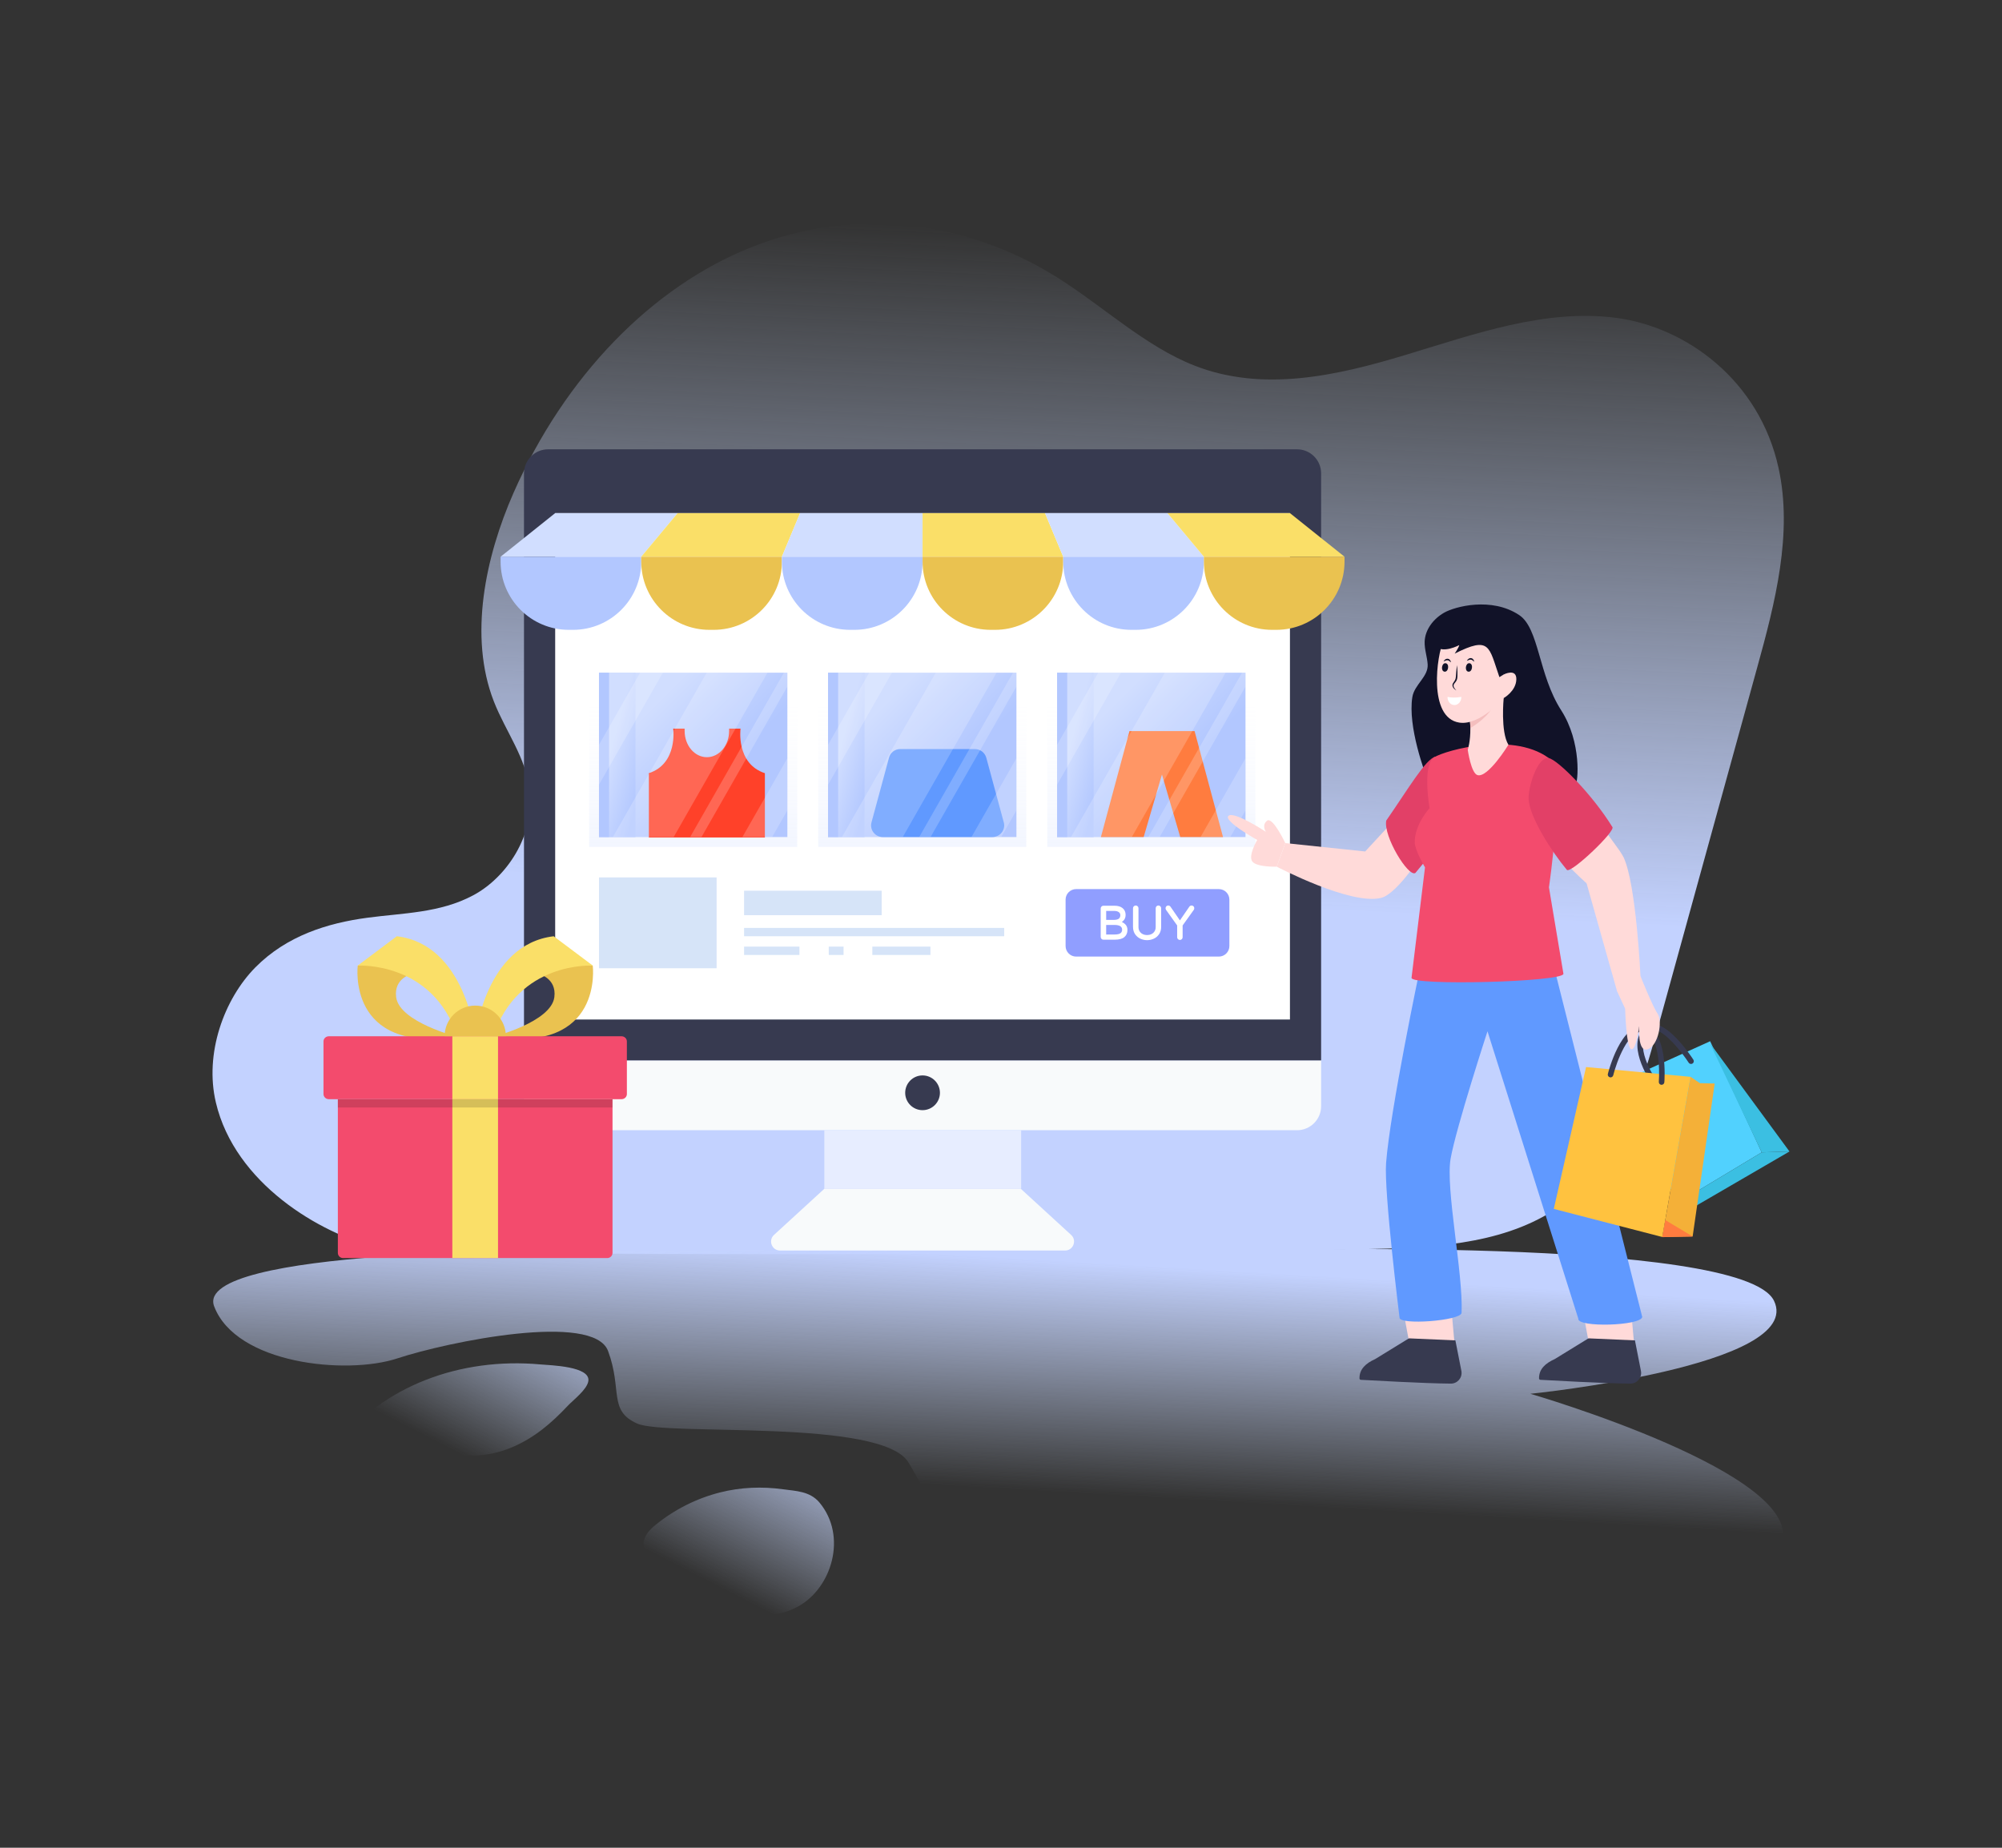 <?xml version="1.0" encoding="utf-8"?>
<!-- Generator: Adobe Illustrator 22.0.1, SVG Export Plug-In . SVG Version: 6.00 Build 0)  -->
<svg version="1.1" id="Layer_1" xmlns="http://www.w3.org/2000/svg" xmlns:xlink="http://www.w3.org/1999/xlink" x="0px" y="0px"
	 viewBox="0 0 650 600" style="enable-background:new 0 0 650 600;" xml:space="preserve">
<rect x="0" y="0" width="650" height="600" fill="#333333" stroke="none"/>
<style type="text/css">
	.st0{fill:url(#SVGID_1_);}
	.st1{fill:url(#SVGID_2_);}
	.st2{fill:url(#SVGID_3_);}
	.st3{fill:#FFFFFF;}
	.st4{fill:url(#SVGID_4_);}
	.st5{fill:#3DCFA4;}
	.st6{fill:url(#SVGID_5_);}
	.st7{fill:url(#SVGID_6_);}
	.st8{fill:url(#SVGID_7_);}
	.st9{fill:url(#SVGID_8_);}
	.st10{fill:#657BFF;}
	.st11{fill:#B2C7FF;}
	.st12{opacity:0.2;fill:#FFFFFF;}
	.st13{fill:url(#SVGID_9_);}
	.st14{fill:url(#SVGID_10_);}
	.st15{fill:#FF4129;}
	.st16{fill:#FADF68;}
	.st17{fill:url(#SVGID_11_);}
	.st18{fill:url(#SVGID_12_);}
	.st19{fill:url(#SVGID_13_);}
	.st20{fill:#373A50;}
	.st21{fill:url(#SVGID_14_);}
	.st22{fill:#6977E3;}
	.st23{fill:#909EFF;}
	.st24{fill:#D1DEFF;}
	.st25{fill:#ACC1FF;}
	.st26{fill:url(#SVGID_15_);}
	.st27{fill:#FFDAD9;}
	.st28{fill:#F4BEBE;}
	.st29{fill:#111228;}
	.st30{fill:#5062EB;}
	.st31{fill:#EAC250;}
	.st32{fill:url(#SVGID_16_);}
	.st33{fill:url(#SVGID_17_);}
	.st34{fill:url(#SVGID_18_);}
	.st35{fill:url(#SVGID_19_);}
	.st36{fill:url(#SVGID_20_);}
	.st37{fill:url(#SVGID_21_);}
	.st38{fill:url(#SVGID_22_);}
	.st39{fill:url(#SVGID_23_);}
	.st40{fill:url(#SVGID_24_);}
	.st41{fill:#B9D5FE;}
	.st42{fill:#A1BCE7;}
	.st43{fill:url(#SVGID_25_);}
	.st44{fill:url(#SVGID_26_);}
	.st45{fill:url(#SVGID_27_);}
	.st46{fill:url(#SVGID_28_);}
	.st47{fill:#CEDCF9;}
	.st48{opacity:0.08;}
	.st49{fill:#0A1125;}
	.st50{fill:url(#SVGID_29_);}
	.st51{fill:url(#SVGID_30_);}
	.st52{fill:url(#SVGID_31_);}
	.st53{fill:url(#SVGID_32_);}
	.st54{fill:url(#SVGID_33_);}
	.st55{fill:url(#SVGID_34_);}
	.st56{fill:url(#SVGID_35_);}
	.st57{fill:url(#SVGID_36_);}
	.st58{fill:url(#SVGID_37_);}
	.st59{fill:#EBF2FF;}
	.st60{fill:url(#SVGID_38_);}
	.st61{fill:url(#SVGID_39_);}
	.st62{fill:url(#SVGID_40_);}
	.st63{fill:url(#SVGID_41_);}
	.st64{fill:url(#SVGID_42_);}
	.st65{opacity:0.05;}
	.st66{fill:url(#SVGID_43_);}
	.st67{fill:url(#SVGID_44_);}
	.st68{fill:url(#SVGID_45_);}
	.st69{fill:url(#SVGID_46_);}
	.st70{fill:url(#SVGID_47_);}
	.st71{fill:#FFC23F;}
	.st72{fill:#F34B6D;}
	.st73{fill:#F4B038;}
	.st74{fill:#FECDCB;}
	.st75{fill:url(#SVGID_48_);}
	.st76{fill:url(#SVGID_49_);}
	.st77{fill:url(#SVGID_50_);}
	.st78{fill:url(#SVGID_51_);}
	.st79{fill:#F8FAFB;}
	.st80{fill:#E7EDFF;}
	.st81{fill:url(#SVGID_52_);}
	.st82{fill:url(#SVGID_53_);}
	.st83{fill:url(#SVGID_54_);}
	.st84{fill:url(#SVGID_55_);}
	.st85{fill:url(#SVGID_56_);}
	.st86{fill:#6099FF;}
	.st87{fill:url(#SVGID_57_);}
	.st88{fill:url(#SVGID_58_);}
	.st89{fill:url(#SVGID_59_);}
	.st90{fill:#FF7C3F;}
	.st91{fill:url(#SVGID_60_);}
	.st92{fill:#D6E4F8;}
	.st93{fill:#51D1FE;}
	.st94{fill:#3BBFE2;}
	.st95{fill:#E24067;}
	.st96{opacity:0.15;}
	.st97{fill:url(#SVGID_61_);}
	.st98{fill:url(#SVGID_62_);}
	.st99{fill:url(#SVGID_63_);}
	.st100{fill:url(#SVGID_64_);}
	.st101{fill:url(#SVGID_65_);}
	.st102{fill:#C3D2FF;}
	.st103{fill:url(#SVGID_66_);}
	.st104{fill:url(#SVGID_67_);}
	.st105{fill:url(#SVGID_68_);}
	.st106{fill:url(#SVGID_69_);}
	.st107{fill:url(#SVGID_70_);}
	.st108{fill:url(#SVGID_71_);}
	.st109{fill:url(#SVGID_72_);}
	.st110{fill:url(#SVGID_73_);}
	.st111{fill:url(#SVGID_74_);}
	.st112{fill:url(#SVGID_75_);}
	.st113{fill:url(#SVGID_76_);}
	.st114{fill:url(#SVGID_77_);}
	.st115{fill:url(#SVGID_78_);}
	.st116{fill:url(#SVGID_79_);}
	.st117{fill:url(#SVGID_80_);}
	.st118{fill:url(#SVGID_81_);}
	.st119{fill:url(#SVGID_82_);}
	.st120{fill:#3A4AC3;}
	.st121{fill:url(#SVGID_83_);}
	.st122{fill:url(#SVGID_84_);}
	.st123{fill:url(#SVGID_85_);}
	.st124{fill:url(#SVGID_86_);}
	.st125{fill:#30BB93;}
	.st126{fill:#3D9547;}
	.st127{fill:url(#SVGID_87_);}
	.st128{fill:url(#SVGID_88_);}
	.st129{fill:#558FF6;}
	.st130{fill:url(#SVGID_89_);}
	.st131{fill:url(#SVGID_90_);}
	.st132{fill:url(#SVGID_91_);}
	.st133{fill:url(#SVGID_92_);}
	.st134{fill:url(#SVGID_93_);}
	.st135{fill:url(#SVGID_94_);}
	.st136{fill:#2F42AF;}
	.st137{fill:url(#SVGID_95_);}
	.st138{fill:url(#SVGID_96_);}
	.st139{fill:url(#SVGID_97_);}
	.st140{fill:url(#SVGID_98_);}
	.st141{fill:url(#SVGID_99_);}
	.st142{fill:url(#SVGID_100_);}
	.st143{fill:url(#SVGID_101_);}
	.st144{opacity:0.2;}
	.st145{fill:url(#SVGID_102_);}
	.st146{fill:url(#SVGID_103_);}
	.st147{fill:url(#SVGID_104_);}
	.st148{fill:url(#SVGID_105_);}
	.st149{fill:url(#SVGID_106_);}
	.st150{fill:url(#SVGID_107_);}
	.st151{fill:url(#SVGID_108_);}
	.st152{fill:url(#SVGID_109_);}
	.st153{fill:url(#SVGID_110_);}
	.st154{fill:#4299E8;}
	.st155{fill:url(#SVGID_111_);}
	.st156{fill:url(#SVGID_112_);}
	.st157{fill:url(#SVGID_113_);}
	.st158{fill:url(#SVGID_114_);}
	.st159{fill:url(#SVGID_115_);}
	.st160{fill:url(#SVGID_116_);}
	.st161{fill:url(#SVGID_117_);}
	.st162{fill:url(#SVGID_118_);}
	.st163{fill:url(#SVGID_119_);}
	.st164{fill:url(#SVGID_120_);}
	.st165{fill:url(#SVGID_121_);}
	.st166{fill:url(#SVGID_122_);}
	.st167{fill:url(#SVGID_123_);}
	.st168{fill:url(#SVGID_124_);}
	.st169{fill:url(#SVGID_125_);}
	.st170{fill:url(#SVGID_126_);}
	.st171{fill:url(#SVGID_127_);}
	.st172{fill:url(#SVGID_128_);}
	.st173{fill:url(#SVGID_129_);}
	.st174{fill:url(#SVGID_130_);}
	.st175{fill:url(#SVGID_131_);}
	.st176{fill:url(#SVGID_132_);}
	.st177{fill:url(#SVGID_133_);}
	.st178{fill:url(#SVGID_134_);}
	.st179{fill:url(#SVGID_135_);}
	.st180{fill:url(#SVGID_136_);}
	.st181{fill:url(#SVGID_137_);}
	.st182{fill:url(#SVGID_138_);}
	.st183{fill:url(#SVGID_139_);}
	.st184{fill:url(#SVGID_140_);}
	.st185{fill:url(#SVGID_141_);}
	.st186{fill:url(#SVGID_142_);}
	.st187{fill:url(#SVGID_143_);}
	.st188{fill:url(#SVGID_144_);}
	.st189{fill:url(#SVGID_145_);}
	.st190{fill:url(#SVGID_146_);}
	.st191{fill:#7A8AEE;}
	.st192{fill:url(#SVGID_147_);}
	.st193{fill:url(#SVGID_148_);}
	.st194{fill:url(#SVGID_149_);}
	.st195{fill:url(#SVGID_150_);}
	.st196{fill:url(#SVGID_151_);}
	.st197{fill:url(#SVGID_152_);}
	.st198{fill:url(#SVGID_153_);}
	.st199{opacity:0.6;}
	.st200{opacity:0.6;fill:#FFFFFF;}
	.st201{fill:url(#SVGID_154_);}
	.st202{fill:url(#SVGID_155_);}
	.st203{fill:url(#SVGID_156_);}
	.st204{fill:url(#SVGID_157_);}
	.st205{fill:url(#SVGID_158_);}
	.st206{fill:url(#SVGID_159_);}
	.st207{fill:#C70000;}
	.st208{fill:url(#SVGID_160_);}
	.st209{fill:url(#SVGID_161_);}
	.st210{fill:url(#SVGID_162_);}
	.st211{fill:url(#SVGID_163_);}
	.st212{fill:url(#SVGID_164_);}
	.st213{fill:url(#SVGID_165_);}
	.st214{fill:url(#SVGID_166_);}
	.st215{fill:url(#SVGID_167_);}
	.st216{fill:url(#SVGID_168_);}
	.st217{fill:url(#SVGID_169_);}
	.st218{opacity:0.1;}
	.st219{fill:url(#SVGID_170_);}
	.st220{fill:url(#SVGID_171_);}
	.st221{fill:url(#SVGID_172_);}
	.st222{fill:url(#SVGID_173_);}
	.st223{fill:url(#SVGID_174_);}
	.st224{fill:url(#SVGID_175_);}
	.st225{fill:url(#SVGID_176_);}
	.st226{fill:url(#SVGID_177_);}
	.st227{fill:url(#SVGID_178_);}
	.st228{fill:url(#SVGID_179_);}
	.st229{fill:url(#SVGID_180_);}
	.st230{fill:url(#SVGID_181_);}
	.st231{fill:url(#SVGID_182_);}
	.st232{fill:url(#SVGID_183_);}
	.st233{fill:url(#SVGID_184_);}
	.st234{fill:url(#SVGID_185_);}
	.st235{fill:url(#SVGID_186_);}
	.st236{fill:url(#SVGID_187_);}
	.st237{fill:url(#SVGID_188_);}
	.st238{fill:url(#SVGID_189_);}
	.st239{fill:url(#SVGID_190_);}
	.st240{fill:url(#SVGID_191_);}
	.st241{fill:url(#SVGID_192_);}
	.st242{fill:url(#SVGID_193_);}
	.st243{fill:url(#SVGID_194_);}
	.st244{fill:url(#SVGID_195_);}
	.st245{fill:url(#SVGID_196_);}
	.st246{fill:url(#SVGID_197_);}
	.st247{fill:url(#SVGID_198_);}
	.st248{fill:url(#SVGID_199_);}
	.st249{fill:url(#SVGID_200_);}
	.st250{fill:url(#SVGID_201_);}
	.st251{fill:url(#SVGID_202_);}
	.st252{fill:url(#SVGID_203_);}
	.st253{fill:url(#SVGID_204_);}
	.st254{fill:url(#SVGID_205_);}
	.st255{fill:url(#SVGID_206_);}
	.st256{fill:url(#SVGID_207_);}
	.st257{fill:url(#SVGID_208_);}
	.st258{fill:url(#SVGID_209_);}
	.st259{fill:url(#SVGID_210_);}
	.st260{fill:url(#SVGID_211_);}
	.st261{fill:url(#SVGID_212_);}
	.st262{fill:url(#SVGID_213_);}
	.st263{fill:url(#SVGID_214_);}
	.st264{fill:url(#SVGID_215_);}
	.st265{fill:url(#SVGID_216_);}
	.st266{fill:url(#SVGID_217_);}
	.st267{fill:url(#SVGID_218_);}
	.st268{fill:url(#SVGID_219_);}
	.st269{fill:url(#SVGID_220_);}
	.st270{fill:url(#SVGID_221_);}
	.st271{fill:url(#SVGID_222_);}
	.st272{fill:url(#SVGID_223_);}
	.st273{fill:url(#SVGID_224_);}
	.st274{fill:url(#SVGID_225_);}
	.st275{fill:url(#SVGID_226_);}
	.st276{fill:url(#SVGID_227_);}
	.st277{fill:url(#SVGID_228_);}
	.st278{opacity:0.2;fill:#657BFF;}
	.st279{fill:url(#SVGID_229_);}
	.st280{fill:url(#SVGID_230_);}
	.st281{fill:url(#SVGID_231_);}
	.st282{fill:url(#SVGID_232_);}
	.st283{fill:url(#SVGID_233_);}
	.st284{fill:url(#SVGID_234_);}
	.st285{fill:url(#SVGID_235_);}
	.st286{fill:url(#SVGID_236_);}
	.st287{fill:url(#SVGID_237_);}
	.st288{fill:url(#SVGID_238_);}
	.st289{fill:url(#SVGID_239_);}
	.st290{fill:url(#SVGID_240_);}
	.st291{fill:url(#SVGID_241_);}
	.st292{fill:url(#SVGID_242_);}
	.st293{fill:url(#SVGID_243_);}
	.st294{fill:url(#SVGID_244_);}
	.st295{fill:url(#SVGID_245_);}
	.st296{fill:url(#SVGID_246_);}
	.st297{fill:url(#SVGID_247_);}
	.st298{fill:url(#SVGID_248_);}
	.st299{fill:url(#SVGID_249_);}
	.st300{fill:url(#SVGID_250_);}
	.st301{fill:url(#SVGID_251_);}
	.st302{fill:url(#SVGID_252_);}
	.st303{fill:url(#SVGID_253_);}
	.st304{fill:url(#SVGID_254_);}
	.st305{fill:url(#SVGID_255_);}
	.st306{fill:url(#SVGID_256_);}
	.st307{fill:url(#SVGID_257_);}
	.st308{fill:url(#SVGID_258_);}
	.st309{fill:url(#SVGID_259_);}
	.st310{fill:url(#SVGID_260_);}
	.st311{fill:url(#SVGID_261_);}
	.st312{fill:url(#SVGID_262_);}
	.st313{fill:url(#SVGID_263_);}
	.st314{fill:url(#SVGID_264_);}
	.st315{fill:url(#SVGID_265_);}
	.st316{fill:url(#SVGID_266_);}
	.st317{fill:url(#SVGID_267_);}
	.st318{fill:url(#SVGID_268_);}
	.st319{fill:url(#SVGID_269_);}
	.st320{fill:url(#SVGID_270_);}
	.st321{fill:url(#SVGID_271_);}
	.st322{fill:url(#SVGID_272_);}
	.st323{fill:url(#SVGID_273_);}
	.st324{fill:url(#SVGID_274_);}
	.st325{fill:url(#SVGID_275_);}
	.st326{fill:url(#SVGID_276_);}
	.st327{fill:url(#SVGID_277_);}
	.st328{fill:url(#SVGID_278_);}
	.st329{fill:url(#SVGID_279_);}
	.st330{fill:url(#SVGID_280_);}
	.st331{fill:url(#SVGID_281_);}
	.st332{fill:url(#SVGID_282_);}
	.st333{fill:url(#SVGID_283_);}
	.st334{fill:url(#SVGID_284_);}
	.st335{fill:url(#SVGID_285_);}
	.st336{fill:url(#SVGID_286_);}
	.st337{fill:url(#SVGID_287_);}
	.st338{fill:url(#SVGID_288_);}
	.st339{fill:url(#SVGID_289_);}
	.st340{fill:url(#SVGID_290_);}
	.st341{fill:url(#SVGID_291_);}
	.st342{fill:url(#SVGID_292_);}
	.st343{fill:url(#SVGID_293_);}
	.st344{fill:url(#SVGID_294_);}
	.st345{fill:url(#SVGID_295_);}
	.st346{fill:url(#SVGID_296_);}
	.st347{fill:url(#SVGID_297_);}
	.st348{fill:url(#SVGID_298_);}
	.st349{fill:url(#SVGID_299_);}
	.st350{fill:url(#SVGID_300_);}
	.st351{fill:url(#SVGID_301_);}
	.st352{fill:url(#SVGID_302_);}
	.st353{fill:url(#SVGID_303_);}
	.st354{fill:url(#SVGID_304_);}
	.st355{fill:url(#SVGID_305_);}
	.st356{fill:url(#SVGID_306_);}
	.st357{fill:url(#SVGID_307_);}
	.st358{fill:url(#SVGID_308_);}
	.st359{fill:url(#SVGID_309_);}
	.st360{fill:url(#SVGID_310_);}
	.st361{fill:url(#SVGID_311_);}
	.st362{fill:url(#SVGID_312_);}
	.st363{fill:url(#SVGID_313_);}
	.st364{fill:url(#SVGID_314_);}
	.st365{fill:url(#SVGID_315_);}
	.st366{fill:url(#SVGID_316_);}
	.st367{fill:url(#SVGID_317_);}
	.st368{fill:url(#SVGID_318_);}
	.st369{fill:url(#SVGID_319_);}
	.st370{fill:url(#SVGID_320_);}
	.st371{fill:url(#SVGID_321_);}
	.st372{fill:url(#SVGID_322_);}
	.st373{fill:url(#SVGID_323_);}
	.st374{fill:url(#SVGID_324_);}
	.st375{fill:url(#SVGID_325_);}
	.st376{fill:url(#SVGID_326_);}
	.st377{fill:url(#SVGID_327_);}
	.st378{fill:url(#SVGID_328_);}
	.st379{fill:url(#SVGID_329_);}
	.st380{fill:url(#SVGID_330_);}
	.st381{fill:url(#SVGID_331_);}
	.st382{fill:url(#SVGID_332_);}
	.st383{fill:url(#SVGID_333_);}
	.st384{fill:url(#SVGID_334_);}
	.st385{fill:url(#SVGID_335_);}
	.st386{fill:url(#SVGID_336_);}
	.st387{fill:url(#SVGID_337_);}
	.st388{fill:url(#SVGID_338_);}
	.st389{fill:url(#SVGID_339_);}
	.st390{fill:url(#SVGID_340_);}
	.st391{fill:url(#SVGID_341_);}
	.st392{fill:url(#SVGID_342_);}
	.st393{fill:url(#SVGID_343_);}
	.st394{fill:url(#SVGID_344_);}
	.st395{fill:url(#SVGID_345_);}
	.st396{fill:url(#SVGID_346_);}
	.st397{fill:url(#SVGID_347_);}
	.st398{fill:url(#SVGID_348_);}
	.st399{fill:url(#SVGID_349_);}
	.st400{fill:url(#SVGID_350_);}
	.st401{fill:url(#SVGID_351_);}
	.st402{fill:url(#SVGID_352_);}
	.st403{fill:url(#SVGID_353_);}
	.st404{fill:url(#SVGID_354_);}
	.st405{fill:url(#SVGID_355_);}
	.st406{fill:url(#SVGID_356_);}
	.st407{fill:url(#SVGID_357_);}
	.st408{fill:url(#SVGID_358_);}
	.st409{fill:url(#SVGID_359_);}
	.st410{fill:url(#SVGID_360_);}
	.st411{fill:url(#SVGID_361_);}
	.st412{fill:url(#SVGID_362_);}
	.st413{fill:url(#SVGID_363_);}
	.st414{fill:url(#SVGID_364_);}
	.st415{fill:url(#SVGID_365_);}
	.st416{fill:url(#SVGID_366_);}
	.st417{fill:url(#SVGID_367_);}
	.st418{fill:url(#SVGID_368_);}
	.st419{fill:url(#SVGID_369_);}
	.st420{fill:url(#SVGID_370_);}
	.st421{fill:url(#SVGID_371_);}
	.st422{fill:url(#SVGID_372_);}
	.st423{fill:url(#SVGID_373_);}
	.st424{fill:url(#SVGID_374_);}
	.st425{fill:url(#SVGID_375_);}
	.st426{fill:url(#SVGID_376_);}
	.st427{fill:url(#SVGID_377_);}
	.st428{fill:url(#SVGID_378_);}
	.st429{fill:url(#SVGID_379_);}
	.st430{fill:url(#SVGID_380_);}
	.st431{fill:url(#SVGID_381_);}
	.st432{fill:url(#SVGID_382_);}
	.st433{fill:url(#SVGID_383_);}
	.st434{fill:url(#SVGID_384_);}
	.st435{fill:url(#SVGID_385_);}
	.st436{fill:url(#SVGID_386_);}
	.st437{fill:url(#SVGID_387_);}
	.st438{fill:url(#SVGID_388_);}
	.st439{fill:url(#SVGID_389_);}
	.st440{fill:url(#SVGID_390_);}
	.st441{fill:url(#SVGID_391_);}
	.st442{fill:url(#SVGID_392_);}
	.st443{fill:url(#SVGID_393_);}
	.st444{fill:url(#SVGID_394_);}
	.st445{fill:url(#SVGID_395_);}
	.st446{fill:url(#SVGID_396_);}
	.st447{fill:url(#SVGID_397_);}
	.st448{fill:url(#SVGID_398_);}
	.st449{fill:url(#SVGID_399_);}
	.st450{fill:url(#SVGID_400_);}
	.st451{fill:url(#SVGID_401_);}
	.st452{fill:url(#SVGID_402_);}
	.st453{fill:url(#SVGID_403_);}
	.st454{fill:url(#SVGID_404_);}
	.st455{fill:url(#SVGID_405_);}
	.st456{fill:url(#SVGID_406_);}
	.st457{fill:url(#SVGID_407_);}
	.st458{fill:url(#SVGID_408_);}
	.st459{fill:url(#SVGID_409_);}
	.st460{fill:url(#SVGID_410_);}
	.st461{fill:url(#SVGID_411_);}
	.st462{fill:url(#SVGID_412_);}
	.st463{fill:url(#SVGID_413_);}
	.st464{fill:url(#SVGID_414_);}
	.st465{fill:url(#SVGID_415_);}
	.st466{fill:url(#SVGID_416_);}
	.st467{fill:url(#SVGID_417_);}
	.st468{fill:url(#SVGID_418_);}
	.st469{fill:url(#SVGID_419_);}
	.st470{fill:url(#SVGID_420_);}
	.st471{fill:url(#SVGID_421_);}
	.st472{fill:url(#SVGID_422_);}
	.st473{fill:url(#SVGID_423_);}
	.st474{fill:url(#SVGID_424_);}
	.st475{fill:url(#SVGID_425_);}
	.st476{fill:url(#SVGID_426_);}
	.st477{fill:url(#SVGID_427_);}
	.st478{fill:url(#SVGID_428_);}
	.st479{fill:url(#SVGID_429_);}
	.st480{fill:url(#SVGID_430_);}
	.st481{fill:url(#SVGID_431_);}
	.st482{fill:url(#SVGID_432_);}
	.st483{fill:url(#SVGID_433_);}
	.st484{fill:url(#SVGID_434_);}
	.st485{fill:url(#SVGID_435_);}
	.st486{fill:url(#SVGID_436_);}
	.st487{fill:url(#SVGID_437_);}
	.st488{fill:url(#SVGID_438_);}
	.st489{fill:url(#SVGID_439_);}
	.st490{fill:url(#SVGID_440_);}
	.st491{fill:url(#SVGID_441_);}
	.st492{fill:url(#SVGID_442_);}
	.st493{fill:url(#SVGID_443_);}
	.st494{fill:url(#SVGID_444_);}
	.st495{fill:url(#SVGID_445_);}
	.st496{fill:url(#SVGID_446_);}
	.st497{fill:url(#SVGID_447_);}
	.st498{fill:url(#SVGID_448_);}
	.st499{fill:url(#SVGID_449_);}
	.st500{fill:url(#SVGID_450_);}
	.st501{fill:#59A8FF;}
	.st502{fill:url(#SVGID_451_);}
	.st503{fill:url(#SVGID_452_);}
	.st504{fill:url(#SVGID_453_);}
	.st505{fill:url(#SVGID_454_);}
	.st506{fill:url(#SVGID_455_);}
	.st507{fill:url(#SVGID_456_);}
	.st508{fill:url(#SVGID_457_);}
	.st509{fill:url(#SVGID_458_);}
	.st510{fill:url(#SVGID_459_);}
	.st511{fill:url(#SVGID_460_);}
	.st512{fill:url(#SVGID_461_);}
	.st513{fill:url(#SVGID_462_);}
	.st514{fill:url(#SVGID_463_);}
	.st515{fill:url(#SVGID_464_);}
	.st516{fill:url(#SVGID_465_);}
	.st517{fill:url(#SVGID_466_);}
	.st518{fill:url(#SVGID_467_);}
	.st519{fill:url(#SVGID_468_);}
	.st520{fill:url(#SVGID_469_);}
	.st521{fill:url(#SVGID_470_);}
	.st522{fill:url(#SVGID_471_);}
	.st523{fill:url(#SVGID_472_);}
	.st524{fill:url(#SVGID_473_);}
	.st525{fill:url(#SVGID_474_);}
	.st526{fill:url(#SVGID_475_);}
	.st527{fill:url(#SVGID_476_);}
	.st528{fill:url(#SVGID_477_);}
	.st529{fill:url(#SVGID_478_);}
	.st530{fill:url(#SVGID_479_);}
	.st531{fill:url(#SVGID_480_);}
	.st532{fill:url(#SVGID_481_);}
	.st533{fill:url(#SVGID_482_);}
	.st534{fill:url(#SVGID_483_);}
	.st535{fill:url(#SVGID_484_);}
	.st536{fill:url(#SVGID_485_);}
	.st537{fill:url(#SVGID_486_);}
	.st538{fill:url(#SVGID_487_);}
	.st539{fill:url(#SVGID_488_);}
	.st540{fill:url(#SVGID_489_);}
	.st541{fill:url(#SVGID_490_);}
	.st542{fill:url(#SVGID_491_);}
	.st543{fill:url(#SVGID_492_);}
	.st544{fill:url(#SVGID_493_);}
	.st545{fill:url(#SVGID_494_);}
	.st546{fill:url(#SVGID_495_);}
	.st547{fill:url(#SVGID_496_);}
	.st548{fill:url(#SVGID_497_);}
	.st549{fill:url(#SVGID_498_);}
	.st550{fill:url(#SVGID_499_);}
	.st551{fill:url(#SVGID_500_);}
	.st552{fill:url(#SVGID_501_);}
	.st553{fill:url(#SVGID_502_);}
	.st554{fill:url(#SVGID_503_);}
	.st555{fill:url(#SVGID_504_);}
	.st556{fill:url(#SVGID_505_);}
	.st557{fill:url(#SVGID_506_);}
	.st558{fill:url(#SVGID_507_);}
	.st559{fill:url(#SVGID_508_);}
	.st560{fill:url(#SVGID_509_);}
	.st561{fill:url(#SVGID_510_);}
	.st562{fill:url(#SVGID_511_);}
	.st563{fill:url(#SVGID_512_);}
	.st564{fill:url(#SVGID_513_);}
	.st565{fill:url(#SVGID_514_);}
	.st566{fill:url(#SVGID_515_);}
	.st567{fill:url(#SVGID_516_);}
	.st568{fill:url(#SVGID_517_);}
	.st569{fill:url(#SVGID_518_);}
	.st570{fill:url(#SVGID_519_);}
	.st571{fill:url(#SVGID_520_);}
	.st572{fill:url(#SVGID_521_);}
	.st573{fill:url(#SVGID_522_);}
	.st574{fill:url(#SVGID_523_);}
	.st575{fill:url(#SVGID_524_);}
	.st576{fill:url(#SVGID_525_);}
	.st577{fill:url(#SVGID_526_);}
	.st578{fill:url(#SVGID_527_);}
	.st579{fill:url(#SVGID_528_);}
	.st580{fill:url(#SVGID_529_);}
	.st581{fill:url(#SVGID_530_);}
	.st582{fill:url(#SVGID_531_);}
	.st583{fill:url(#SVGID_532_);}
	.st584{fill:url(#SVGID_533_);}
	.st585{fill:url(#SVGID_534_);}
	.st586{fill:url(#SVGID_535_);}
	.st587{fill:url(#SVGID_536_);}
	.st588{fill:url(#SVGID_537_);}
	.st589{fill:url(#SVGID_538_);}
	.st590{fill:url(#SVGID_539_);}
	.st591{fill:url(#SVGID_540_);}
	.st592{fill:url(#SVGID_541_);}
	.st593{fill:url(#SVGID_542_);}
	.st594{fill:url(#SVGID_543_);}
	.st595{fill:url(#SVGID_544_);}
	.st596{fill:url(#SVGID_545_);}
	.st597{fill:#060405;}
	.st598{opacity:0.1;fill:#FFFFFF;}
	.st599{fill:url(#SVGID_546_);}
	.st600{fill:url(#SVGID_547_);}
	.st601{fill:url(#SVGID_548_);}
	.st602{fill:url(#SVGID_549_);}
	.st603{fill:url(#SVGID_550_);}
	.st604{fill:url(#SVGID_551_);}
	.st605{fill:url(#SVGID_552_);}
	.st606{fill:url(#SVGID_553_);}
	.st607{fill:url(#SVGID_554_);}
	.st608{fill:url(#SVGID_555_);}
	.st609{fill:url(#SVGID_556_);}
	.st610{fill:url(#SVGID_557_);}
	.st611{fill:url(#SVGID_558_);}
	.st612{fill:url(#SVGID_559_);}
	.st613{fill:url(#SVGID_560_);}
	.st614{fill:url(#SVGID_561_);}
	.st615{fill:url(#SVGID_562_);}
	.st616{fill:url(#SVGID_563_);}
	.st617{fill:url(#SVGID_564_);}
	.st618{fill:url(#SVGID_565_);}
	.st619{fill:url(#SVGID_566_);}
	.st620{fill:url(#SVGID_567_);}
	.st621{fill:url(#SVGID_568_);}
	.st622{fill:url(#SVGID_569_);}
	.st623{fill:url(#SVGID_570_);}
	.st624{fill:url(#SVGID_571_);}
	.st625{fill:url(#SVGID_572_);}
	.st626{fill:url(#SVGID_573_);}
	.st627{fill:url(#SVGID_574_);}
	.st628{fill:url(#SVGID_575_);}
	.st629{fill:url(#SVGID_576_);}
	.st630{fill:url(#SVGID_577_);}
	.st631{fill:url(#SVGID_578_);}
	.st632{fill:url(#SVGID_579_);}
	.st633{fill:url(#SVGID_580_);}
	.st634{fill:url(#SVGID_581_);}
	.st635{fill:url(#SVGID_582_);}
	.st636{fill:url(#SVGID_583_);}
</style>
<g>
	<linearGradient id="SVGID_1_" gradientUnits="userSpaceOnUse" x1="332.584" y1="74.78" x2="322.617" y2="290.729">
		<stop  offset="0" style="stop-color:#CEDCF9;stop-opacity:0"/>
		<stop  offset="1" style="stop-color:#C3D2FF"/>
	</linearGradient>
	<path class="st0" d="M570.562,216.595c-10.404,37.777-20.836,75.555-31.24,113.332
		c-5.174,18.782-10.736,38.306-22.109,51.899
		c-15.163,18.111-37.437,21.995-58.19,23.266c-30.023,1.907-321.06,3.672-336.445,0
		c-18.622-4.484-46.293-20.795-52.491-47.097
		c-3.763-15.888,2.656-33.576,12.839-43.886
		c10.183-10.274,23.409-14.369,36.332-16.099
		c11.566-1.554,23.547-1.518,34.283-7.238
		c10.763-5.684,20.116-19.277,18.484-33.965
		c-1.217-10.838-7.858-19.241-11.677-29.021
		c-8.273-21.183-2.712-47.027,6.337-67.645
		c16.63-37.848,44.937-67.081,77.422-79.933
		c32.457-12.851,68.761-9.214,99.254,9.956c14.914,9.392,28.583,22.349,44.494,28.563
		c22.081,8.65,45.933,3.354,68.429-3.46c22.496-6.778,45.324-15.04,68.319-12.074
		c22.994,3,46.652,20.406,52.85,48.792
		C582.128,173.275,576.318,195.765,570.562,216.595z"/>
	<g>
		
			<linearGradient id="SVGID_2_" gradientUnits="userSpaceOnUse" x1="322.757" y1="483.343" x2="327.104" y2="408.364">
			<stop  offset="0" style="stop-color:#CEDCF9;stop-opacity:0"/>
			<stop  offset="1" style="stop-color:#C3D2FF"/>
		</linearGradient>
		<path class="st1" d="M578.319,501.528c-19.198,49.266-219.204,14.256-242.814,6.934
			c-30.252-9.39-31.839-19.015-40.505-33.517
			c-8.654-14.502-78.696-8.462-88.137-12.692
			c-9.442-4.231-4.727-10.871-9.442-23.563
			c-4.727-12.692-51.947-3.02-68.466,2.421
			c-16.532,5.441-52.335,1.81-59.425-16.923
			c-7.078-18.733,112.147-18.122,112.147-18.122h222.331
			c0,0,161.718-4.842,171.96,16.312c10.229,21.142-79.096,30.215-79.096,30.215
			S587.179,478.811,578.319,501.528z"/>
		
			<linearGradient id="SVGID_3_" gradientUnits="userSpaceOnUse" x1="233.732" y1="515.427" x2="262.659" y2="459.137">
			<stop  offset="0" style="stop-color:#CEDCF9;stop-opacity:0"/>
			<stop  offset="1" style="stop-color:#C3D2FF"/>
		</linearGradient>
		<path class="st2" d="M212.784,495.208c-1.829,1.491-3.742,3.443-3.83,6.029
			c-0.104,3.071,2.361,5.327,4.57,7.035c6.817,5.269,13.73,10.593,21.479,13.691
			c7.749,3.098,16.558,3.77,23.99-0.235
			c11.056-5.958,16.222-22.892,7.051-33.839c-3.065-3.658-7.624-3.721-11.748-4.286
			c-6.885-0.944-13.792-0.689-20.576,1.033
			C226.234,486.535,219.053,490.097,212.784,495.208z"/>
		
			<linearGradient id="SVGID_4_" gradientUnits="userSpaceOnUse" x1="146.988" y1="470.85" x2="175.914" y2="414.56">
			<stop  offset="0" style="stop-color:#CEDCF9;stop-opacity:0"/>
			<stop  offset="0.239" style="stop-color:#CBDAFA;stop-opacity:0.239"/>
			<stop  offset="1" style="stop-color:#C3D2FF"/>
		</linearGradient>
		<path class="st4" d="M175.96,464.234c-6.227,4.793-13.744,8.251-22.057,8.413
			c-9.535,0.187-19.237-3.9-28.575-7.909c-2.416-1.037-5.415-3.014-5.009-5.451
			c0.185-1.109,1.077-1.838,1.934-2.466c9.754-7.148,21.464-11.659,33.921-13.36
			c6.276-0.857,12.747-1.001,19.266-0.409c3.284,0.298,16.421,0.59,15.572,5.464
			c-0.485,2.783-4.872,6.051-6.677,7.976
			C181.728,459.273,178.977,461.912,175.96,464.234z"/>
	</g>
	<g>
		<g>
			<g>
				<g>
					<path class="st79" d="M428.937,344.333v14.853c0,4.317-3.5,7.817-7.817,7.817H177.944
						c-4.317,0-7.817-3.5-7.817-7.817v-14.853H428.937z"/>
					<path class="st20" d="M428.937,153.716v190.617H170.127V153.716
						c0-4.317,3.5-7.817,7.817-7.817h243.177
						C425.438,145.899,428.937,149.399,428.937,153.716z"/>
					<rect x="180.253" y="166.617" class="st3" width="238.561" height="164.436"/>
				</g>
				<path class="st20" d="M305.173,354.854c0,3.106-2.529,5.636-5.645,5.636
					c-3.116,0-5.636-2.529-5.636-5.636c0-3.116,2.52-5.645,5.636-5.645
					C302.643,349.209,305.173,351.738,305.173,354.854z"/>
			</g>
			<g>
				<rect x="267.639" y="367.003" class="st80" width="63.906" height="19.002"/>
				<path class="st79" d="M345.801,406.067h-92.534c-2.661,0-3.928-3.266-1.969-5.069
					l16.357-14.992h63.759l16.357,14.992
					C349.729,402.801,348.452,406.067,345.801,406.067z"/>
			</g>
		</g>
		<g>
			<g>
				
					<linearGradient id="SVGID_5_" gradientUnits="userSpaceOnUse" x1="225.061" y1="227.637" x2="225.061" y2="307.683">
					<stop  offset="0" style="stop-color:#F5F8FF;stop-opacity:0"/>
					<stop  offset="1" style="stop-color:#E1E9FE"/>
				</linearGradient>
				<rect x="191.285" y="215.233" class="st6" width="67.551" height="59.767"/>
				
					<linearGradient id="SVGID_6_" gradientUnits="userSpaceOnUse" x1="210.625" y1="230.68" x2="232.566" y2="252.621">
					<stop  offset="0" style="stop-color:#D1DEFF"/>
					<stop  offset="1" style="stop-color:#B2C7FF"/>
				</linearGradient>
				<rect x="194.482" y="218.43" class="st7" width="61.157" height="53.373"/>
				<path class="st15" d="M248.342,251.066v20.877h-37.671v-20.877
					c9.456-3.09,7.905-14.457,7.905-14.457h3.711v0.75
					c0,4.709,3.228,8.518,7.219,8.518c3.991,0,7.219-3.81,7.219-8.518v-0.75
					h3.711C240.437,236.608,238.886,247.976,248.342,251.066z"/>
				
					<linearGradient id="SVGID_7_" gradientUnits="userSpaceOnUse" x1="198.03" y1="244.465" x2="210.313" y2="247.842">
					<stop  offset="0" style="stop-color:#D1DEFF"/>
					<stop  offset="1" style="stop-color:#B2C7FF"/>
				</linearGradient>
				<rect x="194.474" y="218.43" class="st8" width="11.853" height="53.373"/>
				<rect x="194.477" y="218.432" class="st11" width="3.272" height="53.373"/>
			</g>
			<polygon class="st12" points="215.222,218.43 194.482,254.787 194.482,241.839 207.837,218.43 
							"/>
			<polygon class="st12" points="255.639,218.43 255.639,222.946 227.762,271.803 224.07,271.803 
				254.52,218.43 			"/>
			<polygon class="st12" points="255.639,246.219 255.639,263.147 250.7,271.803 241.045,271.803 
							"/>
			<polygon class="st12" points="249.181,218.43 218.73,271.803 198.989,271.803 229.44,218.43 
							"/>
		</g>
		<g>
			<g>
				
					<linearGradient id="SVGID_8_" gradientUnits="userSpaceOnUse" x1="299.433" y1="227.637" x2="299.433" y2="307.683">
					<stop  offset="0" style="stop-color:#F5F8FF;stop-opacity:0"/>
					<stop  offset="1" style="stop-color:#E1E9FE"/>
				</linearGradient>
				<rect x="265.657" y="215.233" class="st9" width="67.551" height="59.767"/>
				
					<linearGradient id="SVGID_9_" gradientUnits="userSpaceOnUse" x1="284.997" y1="230.68" x2="306.938" y2="252.621">
					<stop  offset="0" style="stop-color:#D1DEFF"/>
					<stop  offset="1" style="stop-color:#B2C7FF"/>
				</linearGradient>
				<rect x="268.854" y="218.43" class="st13" width="61.157" height="53.373"/>
				<path class="st86" d="M322.205,271.803h-35.605c-2.482,0-4.305-2.38-3.646-4.761
					l5.673-20.969c0.405-1.672,1.925-2.837,3.646-2.837h24.26
					c1.722,0,3.242,1.165,3.698,2.837l5.673,20.969
					C326.561,269.423,324.738,271.803,322.205,271.803z"/>
				
					<linearGradient id="SVGID_10_" gradientUnits="userSpaceOnUse" x1="272.402" y1="244.465" x2="284.685" y2="247.842">
					<stop  offset="0" style="stop-color:#D1DEFF"/>
					<stop  offset="1" style="stop-color:#B2C7FF"/>
				</linearGradient>
				<rect x="268.846" y="218.43" class="st14" width="11.853" height="53.373"/>
				<rect x="268.849" y="218.432" class="st11" width="3.272" height="53.373"/>
			</g>
			<polygon class="st12" points="289.594,218.43 268.854,254.787 268.854,241.839 282.209,218.43 
							"/>
			<polygon class="st12" points="330.011,218.43 330.011,222.946 302.134,271.803 298.441,271.803 
				328.892,218.43 			"/>
			<polygon class="st12" points="330.011,246.219 330.011,263.147 325.072,271.803 315.417,271.803 
							"/>
			<polygon class="st12" points="323.553,218.43 293.102,271.803 273.361,271.803 303.812,218.43 
							"/>
		</g>
		<g>
			<g>
				
					<linearGradient id="SVGID_11_" gradientUnits="userSpaceOnUse" x1="373.805" y1="227.637" x2="373.805" y2="307.683">
					<stop  offset="0" style="stop-color:#F5F8FF;stop-opacity:0"/>
					<stop  offset="1" style="stop-color:#E1E9FE"/>
				</linearGradient>
				<rect x="340.029" y="215.233" class="st17" width="67.551" height="59.767"/>
				
					<linearGradient id="SVGID_12_" gradientUnits="userSpaceOnUse" x1="359.369" y1="230.68" x2="381.31" y2="252.621">
					<stop  offset="0" style="stop-color:#D1DEFF"/>
					<stop  offset="1" style="stop-color:#B2C7FF"/>
				</linearGradient>
				<rect x="343.226" y="218.43" class="st18" width="61.157" height="53.373"/>
				<polygon class="st90" points="397.086,271.803 383.195,271.803 377.26,251.507 371.325,271.803 
					357.435,271.803 366.709,237.405 387.854,237.405 				"/>
				
					<linearGradient id="SVGID_13_" gradientUnits="userSpaceOnUse" x1="346.774" y1="244.465" x2="359.057" y2="247.842">
					<stop  offset="0" style="stop-color:#D1DEFF"/>
					<stop  offset="1" style="stop-color:#B2C7FF"/>
				</linearGradient>
				<rect x="343.218" y="218.43" class="st19" width="11.853" height="53.373"/>
				<rect x="343.221" y="218.432" class="st11" width="3.272" height="53.373"/>
			</g>
			<polygon class="st12" points="363.966,218.43 343.226,254.787 343.226,241.839 356.581,218.43 
							"/>
			<polygon class="st12" points="404.383,218.43 404.383,222.946 376.506,271.803 372.814,271.803 
				403.264,218.43 			"/>
			<polygon class="st12" points="404.383,246.219 404.383,263.147 399.444,271.803 389.789,271.803 
							"/>
			<polygon class="st12" points="397.925,218.43 367.474,271.803 347.733,271.803 378.184,218.43 
							"/>
		</g>
		<path class="st23" d="M399.15,292.126v15.064c0,1.896-1.535,3.431-3.421,3.431h-46.337
			c-1.886,0-3.421-1.536-3.421-3.431V292.126c0-1.886,1.535-3.421,3.421-3.421
			h46.337C397.615,288.705,399.15,290.24,399.15,292.126z"/>
		<g>
			<g>
				<polygon class="st24" points="208.197,180.779 162.529,180.779 180.253,166.617 
					220.013,166.617 				"/>
				<polygon class="st16" points="253.865,180.779 208.197,180.779 220.013,166.617 
					259.773,166.617 				"/>
				<polygon class="st24" points="299.533,180.779 253.865,180.779 259.773,166.617 
					299.533,166.617 				"/>
				<polygon class="st16" points="345.201,180.779 299.533,180.779 299.533,166.617 
					339.293,166.617 				"/>
				<polygon class="st24" points="390.869,180.779 345.201,180.779 339.293,166.617 
					379.053,166.617 				"/>
				<polygon class="st16" points="436.538,180.779 390.869,180.779 379.053,166.617 
					418.814,166.617 				"/>
			</g>
			<path class="st11" d="M186.036,204.523h-1.347c-12.239,0-22.161-9.922-22.161-22.161v-1.583
				h45.668v1.583C208.197,194.601,198.275,204.523,186.036,204.523z"/>
			<path class="st31" d="M231.704,204.523h-1.347c-12.239,0-22.161-9.922-22.161-22.161v-1.583
				h45.668v1.583C253.865,194.601,243.943,204.523,231.704,204.523z"/>
			<path class="st11" d="M277.373,204.523h-1.347c-12.239,0-22.161-9.922-22.161-22.161v-1.583
				h45.668v1.583C299.533,194.601,289.612,204.523,277.373,204.523z"/>
			<path class="st31" d="M323.041,204.523h-1.347c-12.239,0-22.161-9.922-22.161-22.161v-1.583
				h45.668v1.583C345.201,194.601,335.28,204.523,323.041,204.523z"/>
			<path class="st11" d="M368.709,204.523h-1.347c-12.239,0-22.161-9.922-22.161-22.161v-1.583
				h45.668v1.583C390.869,194.601,380.948,204.523,368.709,204.523z"/>
			<path class="st31" d="M414.377,204.523h-1.347c-12.239,0-22.161-9.922-22.161-22.161v-1.583
				h45.668v1.583C436.538,194.601,426.616,204.523,414.377,204.523z"/>
		</g>
		<g>
			<path class="st3" d="M364.238,299.378c0.297-0.191,0.554-0.436,0.766-0.732
				c0.302-0.423,0.455-0.956,0.455-1.584c0-0.9-0.324-1.626-0.961-2.161
				c-0.628-0.526-1.519-0.793-2.648-0.793h-3.598c-0.247,0-0.458,0.089-0.628,0.265
				c-0.168,0.174-0.252,0.386-0.252,0.63v9.255c0,0.246,0.086,0.456,0.255,0.625
				c0.169,0.169,0.379,0.255,0.625,0.255h3.69c1.392,0,2.434-0.282,3.098-0.838
				c0.673-0.564,1.015-1.353,1.015-2.344c0-0.697-0.215-1.285-0.638-1.747
				C365.094,299.858,364.699,299.579,364.238,299.378z M364.324,301.894
				c0,0.499-0.176,0.872-0.539,1.14c-0.375,0.278-1.042,0.419-1.981,0.419h-2.657
				v-3.104h2.673C363.505,300.35,364.324,300.855,364.324,301.894z M359.147,298.712
				v-2.921h2.596c0.635,0,1.138,0.131,1.494,0.39
				c0.341,0.248,0.507,0.571,0.507,0.987c0,0.493-0.157,0.863-0.479,1.132
				c-0.329,0.274-0.928,0.413-1.782,0.413H359.147z"/>
			<path class="st3" d="M375.478,294.297c-0.168,0.174-0.253,0.386-0.253,0.63v6.068
				c0,0.569-0.131,1.056-0.388,1.449c-0.259,0.394-0.603,0.694-1.025,0.891
				c-0.86,0.401-1.905,0.401-2.764,0c-0.422-0.197-0.767-0.497-1.025-0.891
				c-0.257-0.392-0.387-0.88-0.387-1.449v-6.068c0-0.245-0.088-0.458-0.263-0.633
				c-0.35-0.35-0.924-0.347-1.26,0.003c-0.168,0.174-0.253,0.386-0.253,0.63
				v6.022c0,0.94,0.227,1.749,0.674,2.404c0.445,0.652,1.026,1.144,1.726,1.462
				c0.693,0.315,1.423,0.475,2.169,0.475c0.746,0,1.476-0.16,2.169-0.475
				c0.701-0.318,1.281-0.81,1.727-1.462c0.447-0.655,0.674-1.464,0.674-2.404
				v-6.022c0-0.245-0.088-0.458-0.263-0.633
				C376.387,293.944,375.814,293.947,375.478,294.297z"/>
			<path class="st3" d="M387.512,294.297c-0.17-0.176-0.381-0.265-0.628-0.265
				c-0.318,0-0.585,0.152-0.77,0.435l-3.027,4.403l-3.024-4.398
				c-0.187-0.287-0.454-0.439-0.772-0.439c-0.248,0-0.458,0.09-0.623,0.268
				c-0.16,0.173-0.242,0.385-0.242,0.628c0,0.178,0.051,0.351,0.158,0.524
				l3.608,5.057v3.826c0,0.247,0.089,0.458,0.265,0.628
				c0.174,0.167,0.386,0.252,0.63,0.252c0.245,0,0.456-0.086,0.625-0.255
				s0.255-0.38,0.255-0.625v-3.826l3.63-5.068
				c0.1-0.163,0.151-0.335,0.151-0.503
				C387.762,294.689,387.682,294.474,387.512,294.297z"/>
		</g>
		<rect x="194.482" y="284.916" class="st92" width="38.187" height="29.491"/>
		<g>
			<g>
				<rect x="241.583" y="289.229" class="st92" width="44.672" height="7.947"/>
				<rect x="241.586" y="301.308" class="st92" width="84.452" height="2.711"/>
				<rect x="241.586" y="307.384" class="st92" width="17.969" height="2.711"/>
				<rect x="269.078" y="307.384" class="st92" width="4.808" height="2.711"/>
				<rect x="283.224" y="307.384" class="st92" width="18.862" height="2.711"/>
			</g>
		</g>
	</g>
	<g>
		<g>
			<g>
				<path class="st27" d="M529.386,423.345l1.103,12.287l-14.282,0.138
					c-0.259-0.011-0.475-0.211-0.499-0.471l-2.421-13.07L529.386,423.345z"/>
				<path class="st20" d="M530.826,435.245l1.969,10.042c0.322,2.115-1.32,4.017-3.46,4
					c-8.786-0.069-26.018-1.073-29.202-1.233
					c-0.254-0.013-0.448-0.221-0.449-0.476v-0
					c-0.016-3.048,2.084-4.899,5.123-6.271l10.818-6.652
					c0.09-0.049,0.192-0.07,0.294-0.061L530.826,435.245z"/>
			</g>
			<g>
				<path class="st27" d="M471.09,423.345l1.103,12.287l-14.282,0.138
					c-0.259-0.011-0.475-0.211-0.499-0.471l-2.421-13.07L471.09,423.345z"/>
				<path class="st20" d="M472.53,435.245l1.969,10.042c0.322,2.115-1.32,4.017-3.46,4
					c-8.786-0.069-26.018-1.073-29.202-1.233c-0.254-0.013-0.448-0.221-0.449-0.476
					v-0c-0.016-3.048,2.084-4.899,5.123-6.271l10.818-6.652
					c0.09-0.049,0.192-0.07,0.294-0.061L472.53,435.245z"/>
			</g>
			<polygon class="st93" points="555.246,338.106 525.397,351.614 544.651,390.635 
				571.984,374.19 			"/>
			<g>
				<g>
					<path class="st20" d="M537.333,352.885c-0.232-0.034-0.45-0.158-0.6-0.363
						c-0.356-0.49-8.642-12.073-3.367-18.354
						c0.956-1.139,2.201-1.695,3.601-1.607
						c5.413,0.348,12.087,10.393,12.826,11.537
						c0.27,0.419,0.15,0.977-0.269,1.247c-0.418,0.269-0.976,0.15-1.248-0.269
						c-1.87-2.898-7.639-10.506-11.424-10.715
						c-0.839-0.053-1.509,0.255-2.107,0.967
						c-4.378,5.214,3.37,16.027,3.448,16.135
						c0.292,0.403,0.203,0.967-0.201,1.259
						C537.795,352.866,537.557,352.918,537.333,352.885z"/>
				</g>
			</g>
			<polygon class="st94" points="571.984,374.19 581,373.909 555.157,338.715 			"/>
			<polygon class="st94" points="581,373.909 548.772,392.648 544.651,390.635 571.984,374.19 			"/>
			<path class="st27" d="M462.76,275.846c0,0-8.757,14.313-14.357,15.718
				c-9.866,2.477-33.873-10.14-33.873-10.14l2.776-7.653l25.938,2.719l9.815-10.623
				L462.76,275.846z"/>
			<path class="st86" d="M454.39,427.823c-0.239,2.567,19.911,1.066,20.15-1.501
				c0.563-12.84-5.277-40.431-3.556-50.115
				c1.807-10.173,11.967-41.331,11.967-41.331l29.492,93.34
				c-0.425,2.916,20.325,2.34,20.749-0.576l-28.712-113.875l-43.475,0.844
				c0,0-9.665,45.895-10.979,63.065C449.308,387.047,454.39,427.823,454.39,427.823z"/>
			<path class="st29" d="M463.571,253.393c0.474,1.21,1.663,2.074,2.947,2.484
				c1.284,0.421,2.663,0.453,4.021,0.421c5.779-0.116,11.515-1.2,16.915-3.147
				c2.737-0.979,5.379-2.189,7.905-3.6c2.084-1.168,14.4,7.054,16.136,5.422
				c0.895-0.832,2.093-13.877-4.621-24.337
				c-7.437-11.586-7.141-26.592-13.631-30.914
				c-8.987-5.985-20.904-2.758-24.378-0.768c-3.484,1.989-6.168,5.494-6.315,9.368
				c-0.095,2.494,0.821,4.926,0.979,7.421c0.242,4.021-4.328,6.529-4.979,10.631
				C457.024,236.002,462.635,250.982,463.571,253.393z"/>
			<path class="st95" d="M466.039,245.685c-3.212,0.853-8.695,10.3-15.957,20.77
				c-0.999,5.072,7.166,18.464,9.453,17.017l12.478-15.121L466.039,245.685z"/>
			<path class="st72" d="M503.855,246.958c-11.487-9.829-34.674-3.334-38.235-1.031
				c-3.923,2.538-1.472,16.502-1.472,16.502s-4.895,5.264-4.81,11.122
				c0.038,2.615,3.326,8.104,3.326,8.104l-4.376,35.86
				c-0.25,2.653,49.074,1.366,49.325-1.287l-4.705-28.074
				C502.908,288.154,508.286,250.748,503.855,246.958z"/>
			<polygon class="st71" points="514.95,346.484 504.48,392.553 539.698,401.677 548.888,349.674 
							"/>
			<polygon class="st73" points="548.888,349.674 551.91,351.718 556.715,351.843 549.566,401.474 
				539.698,401.677 			"/>
			<polyline class="st90" points="549.585,401.517 540.694,396.19 539.717,401.72 
				549.342,401.55 			"/>
			<g>
				<g>
					<path class="st20" d="M522.776,349.841c-0.03-0.004-0.061-0.01-0.09-0.018
						c-0.483-0.121-0.778-0.61-0.656-1.093c0.169-0.686,4.299-16.721,11.937-15.411
						c7.636,1.373,6.46,17.43,6.407,18.114c-0.038,0.496-0.473,0.867-0.969,0.828
						c-0.474-0.031-0.867-0.472-0.829-0.969c0.329-4.2,0.085-15.296-4.927-16.197
						c-0.036-0.007-0.075-0.013-0.111-0.018c-4.936-0.719-8.713,9.903-9.758,14.091
						C523.666,349.62,523.228,349.907,522.776,349.841z"/>
				</g>
			</g>
			<g>
				<path class="st27" d="M525.01,321.834l2.638,5.726c0,0,0.3,12.341,1.928,13.085
					c1.628,0.743,2.648-7.571,2.648-7.571s-0.685,8.842,2.768,7.637
					c3.452-1.205,4.874-9.128,3.2-11.542c-1.674-2.414-5.573-12.222-5.573-12.222
					L525.01,321.834z"/>
				<path class="st27" d="M525.01,321.834l-9.883-34.994c0,0-3.963-3.52-5.781-5.68
					l9.711-14.496c2.341,3.822,7.02,9.432,8.103,11.759
					c4.092,8.815,5.459,38.522,5.459,38.522
					C533.218,318.09,525.611,322.961,525.01,321.834z"/>
			</g>
			<path class="st95" d="M523.469,268.505c1.406,1.155-13.315,15.139-14.721,13.984
				c-4.937-5.894-12.134-17.113-12.444-22.99
				c-0.207-3.712,2.826-13.888,6.508-13.33
				C505.74,246.612,517.136,258.179,523.469,268.505z"/>
		</g>
		<g>
			<path class="st27" d="M476.539,243.478c0,0,1.074,7.62,3.179,8.22
				c3.389,0.969,10.031-9.852,10.031-9.852c-2.621-4.263-1.537-15.168-1.537-15.168
				s-1.274,0.295-2.958,0.779c-3.431,0.979-8.578,2.737-8.294,4.41
				c0.284,1.663,0.4,3.19,0.421,4.558
				C477.455,240.751,476.539,243.478,476.539,243.478z"/>
			<path class="st28" d="M476.96,231.868c0.284,1.663,0.4,3.19,0.421,4.558
				c1.232-0.737,6.252-3.916,7.61-7.726c0.158-0.442,0.242-0.853,0.263-1.242
				C481.823,228.436,476.676,230.194,476.96,231.868z"/>
			<path class="st27" d="M488.215,226.681c0,0-7.642,8.988-14.395,7.966
				c-10.341-1.565-7.237-22.232-5.212-26.366
				c3.221-6.576,19.607-4.645,19.607-4.645v15.384c0,0,4.223-2.172,4.102,1.629
				C492.197,224.449,488.215,226.681,488.215,226.681z"/>
			<path class="st29" d="M488.215,219.019c0,0-1.75,1.098-1.4,0.842
				c-3.446-9.924-2.969-13.424-14.52-7.62c0,0,1.222-1.739,1.504-2.773
				c0,0-5.411,2.919-7.714,0.334c-2.303-2.585,2.632-7.286,2.632-7.286l9.683-3.854
				l11.61,3.76l0.705,6.581L488.215,219.019z"/>
			
				<ellipse transform="matrix(0.139 -0.99 0.99 0.139 196.088 658.98)" class="st29" cx="477.136" cy="216.686" rx="1.382" ry="0.991"/>
			
				<ellipse transform="matrix(0.139 -0.99 0.99 0.139 189.414 651.301)" class="st29" cx="469.382" cy="216.686" rx="1.382" ry="0.991"/>
			<path class="st29" d="M468.684,214.774c0.672-1.134,1.651-1.037,2.107-0.434
				c0.146,0.231,0.26,0.474,0.329,0.729c-0.239-0.137-0.418-0.301-0.593-0.45
				c-0.355-0.221-0.626-0.312-1.148-0.121
				C469.17,214.606,468.952,214.706,468.684,214.774z"/>
			<path class="st29" d="M476.239,214.571c0.658-1.111,1.635-1.057,2.107-0.435
				c0.146,0.232,0.26,0.474,0.329,0.729c-0.239-0.137-0.418-0.301-0.593-0.45
				c-0.353-0.22-0.627-0.313-1.148-0.121
				C476.725,214.401,476.507,214.502,476.239,214.571z"/>
			<path class="st29" d="M473.046,215.987c0.117,0.972,0.287,3.492,0.025,4.52
				c-0.274,1.027-0.953,1.295-1.111,1.907c-0.148,0.638,0.389,1.276,0.904,1.792
				c-0.323-0.191-0.633-0.409-0.898-0.705c-0.248-0.304-0.431-0.705-0.385-1.151
				c0.07-0.633,0.793-1.147,1.008-1.975
				C472.785,219.677,472.773,217.728,473.046,215.987z"/>
			<path class="st3" d="M474.454,226.294c0,0.023,0.006,0.043,0.006,0.066
				c0,1.427-1.005,2.583-2.245,2.583c-1.24,0-2.245-1.156-2.245-2.583
				c0-0.022,0.005-0.043,0.006-0.066C471.235,226.59,472.728,226.59,474.454,226.294z
				"/>
		</g>
		<path class="st27" d="M417.302,273.772l-2.772,7.654c0,0-6.337,0.215-7.883-1.611
			c-1.545-1.825,1.534-7.066,1.534-7.066s-11.15-6.218-9.314-7.836
			c1.784-1.577,11.782,4.952,12.134,5.191c-0.135-0.166-1.382-2.184,0.371-3.595
			C413.198,265.037,417.302,273.772,417.302,273.772z"/>
	</g>
	<g>
		<g>
			<path class="st31" d="M160.11,336.679c36.002,5.511,32.341-23.13,32.341-23.13
				l-3.62-0.563h-5.43c0,0-6.396,1.609-9.694,2.534l1.166,0.724
				c0,0,5.913,1.327,5.109,7.562C178.935,331.893,160.11,336.679,160.11,336.679z"/>
			<path class="st31" d="M148.494,336.679c-36.002,5.511-32.341-23.13-32.341-23.13
				l3.62-0.563h5.43c0,0,6.396,1.609,9.694,2.534l-1.166,0.724
				c0,0-5.913,1.327-5.109,7.562C129.669,331.893,148.494,336.679,148.494,336.679z"/>
			<g>
				<g>
					<g>
						<path class="st16" d="M154.302,336.682h-5.793
							c-8.005-24.659-32.382-23.13-32.382-23.13l12.711-9.534
							C151.124,306.674,154.302,336.682,154.302,336.682z"/>
					</g>
					<g>
						<g>
							<path class="st16" d="M154.302,336.682h5.793c8.005-24.659,32.382-23.13,32.382-23.13
								l-12.711-9.534C157.48,306.674,154.302,336.682,154.302,336.682z"/>
						</g>
					</g>
				</g>
			</g>
			<path class="st72" d="M203.531,338.162v17.096c0,0.906-0.764,1.67-1.755,1.67h-94.992
				c-0.991,0-1.755-0.764-1.755-1.67v-17.096c0-0.906,0.764-1.67,1.755-1.67
				h94.992C202.766,336.492,203.531,337.256,203.531,338.162z"/>
			<path class="st72" d="M198.872,356.936v49.875c0,0.981-0.774,1.703-1.703,1.703h-85.774
				c-0.929,0-1.703-0.723-1.703-1.703v-49.875H198.872z"/>
			<rect x="146.864" y="356.928" class="st16" width="14.832" height="51.572"/>
			<rect x="109.693" y="356.936" class="st96" width="89.18" height="2.684"/>
			<rect x="146.864" y="336.492" class="st16" width="14.832" height="20.436"/>
		</g>
		<path class="st31" d="M164.247,336.48h-19.89c0-5.497,4.448-9.945,9.945-9.945
			C159.799,326.535,164.247,330.983,164.247,336.48z"/>
	</g>
</g>
</svg>
